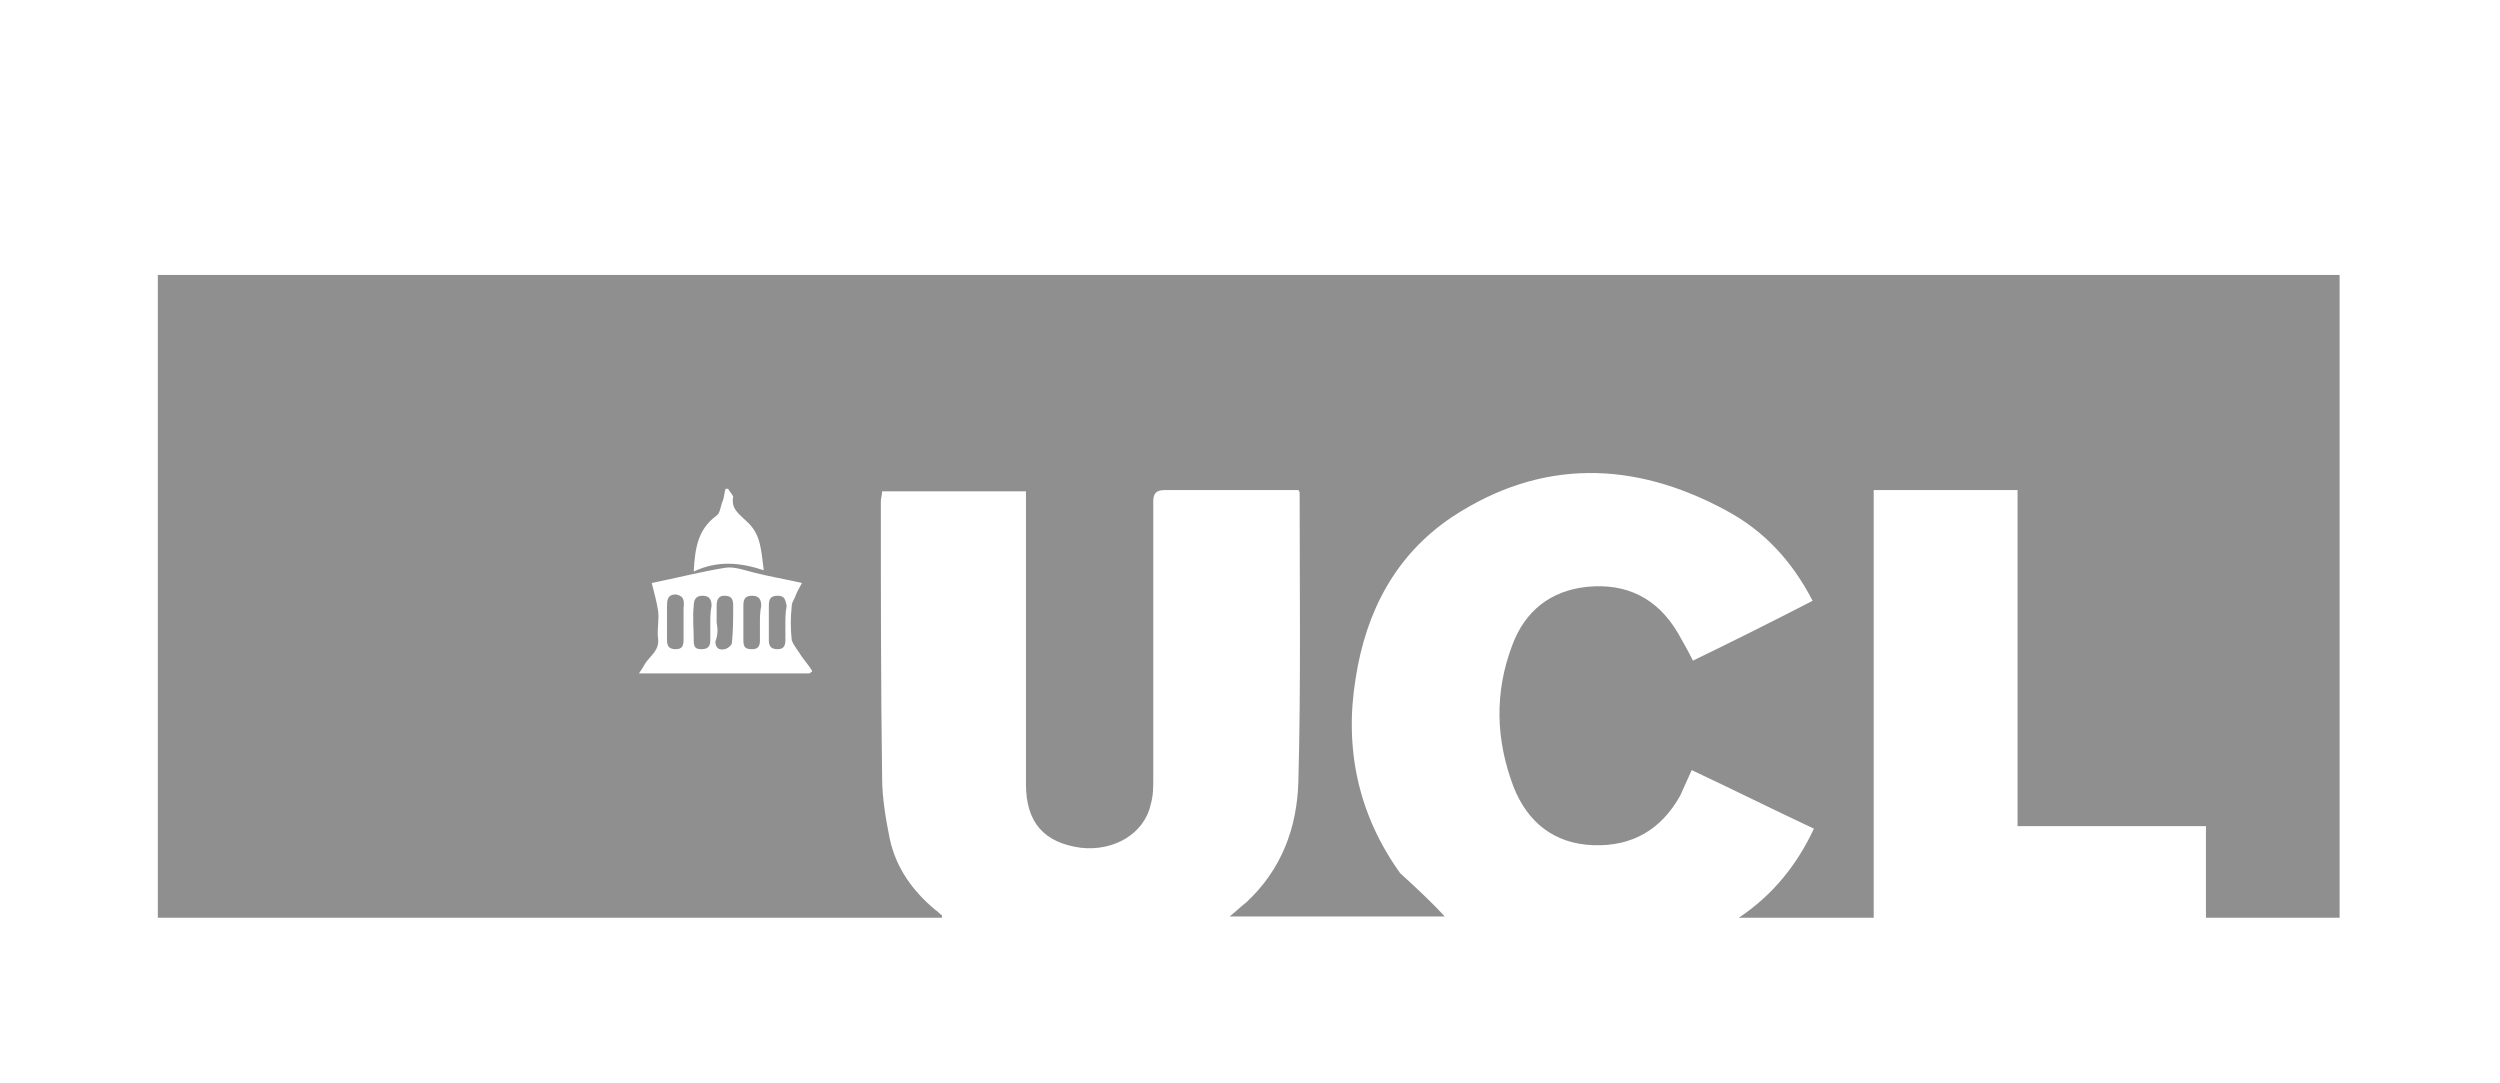 <?xml version="1.0" encoding="UTF-8"?>
<!-- Generator: Adobe Illustrator 23.0.6, SVG Export Plug-In . SVG Version: 6.00 Build 0)  -->
<svg xmlns="http://www.w3.org/2000/svg" xmlns:xlink="http://www.w3.org/1999/xlink" id="Layer_1" x="0px" y="0px" viewBox="0 0 196.4 85.1" style="enable-background:new 0 0 196.4 85.1;" xml:space="preserve">
<style type="text/css">
	.st0{fill:#8F8F8F;}
</style>
<g id="UCL_1_">
	<g id="Lv8QCr.tif_1_">
		<g>
			<path class="st0" d="M113.5,72c-5.5,0-11.1,0-16.9,0c0.5-0.4,0.9-0.8,1.3-1.1c2.8-2.6,4-5.9,4.1-9.5c0.2-7.5,0.1-15.1,0.1-22.6     c0-0.1,0-0.2-0.1-0.3c-0.2,0-0.5,0-0.7,0c-3.3,0-6.5,0-9.8,0c-0.7,0-0.9,0.3-0.9,0.9c0,7.3,0,14.5,0,21.8c0,0.7,0,1.3-0.2,2     c-0.5,2.3-2.9,3.7-5.5,3.4c-2.9-0.4-4.3-2-4.3-5c0-5.5,0-11,0-16.6c0-1.8,0-3.7,0-5.5c0-0.3,0-0.6,0-0.9c-3.8,0-7.5,0-11.3,0     c0,0.3-0.1,0.5-0.1,0.8c0,7.2,0,14.5,0.1,21.7c0,1.6,0.3,3.3,0.6,4.8c0.5,2.3,1.8,4.1,3.6,5.6c0.2,0.1,0.3,0.3,0.5,0.4     c0,0,0,0.1,0,0.2c-20.5,0-41.1,0-61.6,0c0-16.8,0-33.6,0-50.5c57.1,0,114.2,0,171.4,0c0,16.8,0,33.6,0,50.5c-3.4,0-6.9,0-10.5,0     c0-2.4,0-4.7,0-7.2c-5,0-9.9,0-14.8,0c0-8.8,0-17.6,0-26.4c-3.8,0-7.5,0-11.3,0c0,11.2,0,22.4,0,33.6c-3.5,0-6.9,0-10.6,0     c2.7-1.8,4.6-4.2,5.9-7c-3.2-1.5-6.4-3.1-9.6-4.6c-0.3,0.7-0.6,1.3-0.9,2c-1.5,2.7-3.8,4-6.8,3.9c-3.1-0.1-5.2-1.8-6.3-4.6     c-1.4-3.7-1.5-7.4-0.1-11.1c1-2.7,3-4.3,5.9-4.6c3.1-0.3,5.5,0.9,7.1,3.6c0.4,0.7,0.8,1.4,1.2,2.2c3.1-1.5,6.3-3.1,9.4-4.7     c-1.6-3.1-3.8-5.5-6.8-7.1c-7.2-3.9-14.5-4.1-21.5,0.5c-4.5,3-6.8,7.5-7.6,12.7c-0.9,5.5,0.2,10.7,3.5,15.3     C111.2,69.7,112.4,70.8,113.5,72z M63.6,52.9c0.1-0.1,0.2-0.1,0.2-0.2c-0.3-0.5-0.7-0.9-1-1.4c-0.2-0.3-0.5-0.7-0.6-1     c-0.1-0.9-0.1-1.8,0-2.7c0-0.3,0.2-0.5,0.3-0.8c0.1-0.3,0.3-0.6,0.5-1c-1.3-0.3-2.5-0.5-3.7-0.8c-0.8-0.2-1.6-0.5-2.3-0.4     c-1.9,0.3-3.8,0.8-5.8,1.2c0.2,0.8,0.4,1.5,0.5,2.2c0.1,0.7-0.1,1.4,0,2.2c0.1,0.9-0.6,1.3-1,1.9c-0.1,0.2-0.3,0.5-0.5,0.8     C54.9,52.9,59.3,52.9,63.6,52.9z M57.2,38.4c-0.1,0-0.2,0-0.2,0c-0.1,0.3-0.1,0.6-0.2,0.9c-0.2,0.4-0.2,1-0.5,1.2     c-1.5,1.1-1.7,2.6-1.8,4.4c1.9-0.9,3.7-0.7,5.5-0.1c-0.2-1.5-0.2-2.8-1.3-3.8c-0.6-0.6-1.3-1-1.1-2     C57.5,38.8,57.3,38.6,57.2,38.4z"></path>
			<path class="st0" d="M53.7,47.8c0,0.8,0,1.7,0,2.5c0,0.4-0.1,0.7-0.6,0.7c-0.5,0-0.7-0.2-0.7-0.7c0-0.9,0-1.7,0-2.6     c0-0.5,0-1,0.7-1C53.6,46.8,53.8,47,53.7,47.8z"></path>
			<path class="st0" d="M55.8,49c0,0.4,0,0.9,0,1.3c0,0.5-0.2,0.7-0.7,0.7c-0.5,0-0.6-0.2-0.6-0.7c0-0.9-0.1-1.8,0-2.7     c0-0.4,0.1-0.8,0.7-0.8c0.6,0,0.7,0.4,0.7,0.8C55.8,48.1,55.8,48.5,55.8,49C55.8,49,55.8,49,55.8,49z"></path>
			<path class="st0" d="M61.7,49c0,0.4,0,0.9,0,1.3c0,0.5-0.2,0.7-0.6,0.7c-0.5,0-0.7-0.2-0.7-0.7c0-0.9,0-1.8,0-2.7     c0-0.5,0.1-0.8,0.7-0.8c0.6,0,0.6,0.4,0.7,0.8C61.7,48.1,61.7,48.6,61.7,49C61.7,49,61.7,49,61.7,49z"></path>
			<path class="st0" d="M56.3,48.9c0-0.4,0-0.9,0-1.3c0-0.4,0.1-0.8,0.6-0.8c0.6,0,0.7,0.3,0.7,0.8c0,1,0,1.9-0.1,2.9     c0,0.2-0.4,0.5-0.6,0.5c-0.4,0.1-0.7-0.1-0.7-0.6C56.4,49.9,56.4,49.4,56.3,48.9C56.4,48.9,56.4,48.9,56.3,48.9z"></path>
			<path class="st0" d="M59.7,49c0,0.4,0,0.9,0,1.3c0,0.4-0.1,0.7-0.6,0.7c-0.5,0-0.7-0.1-0.7-0.7c0-0.9,0-1.8,0-2.7     c0-0.5,0.1-0.8,0.7-0.8c0.6,0,0.7,0.4,0.7,0.8C59.7,48.1,59.7,48.5,59.7,49C59.7,49,59.7,49,59.7,49z"></path>
		</g>
	</g>
</g>
</svg>
